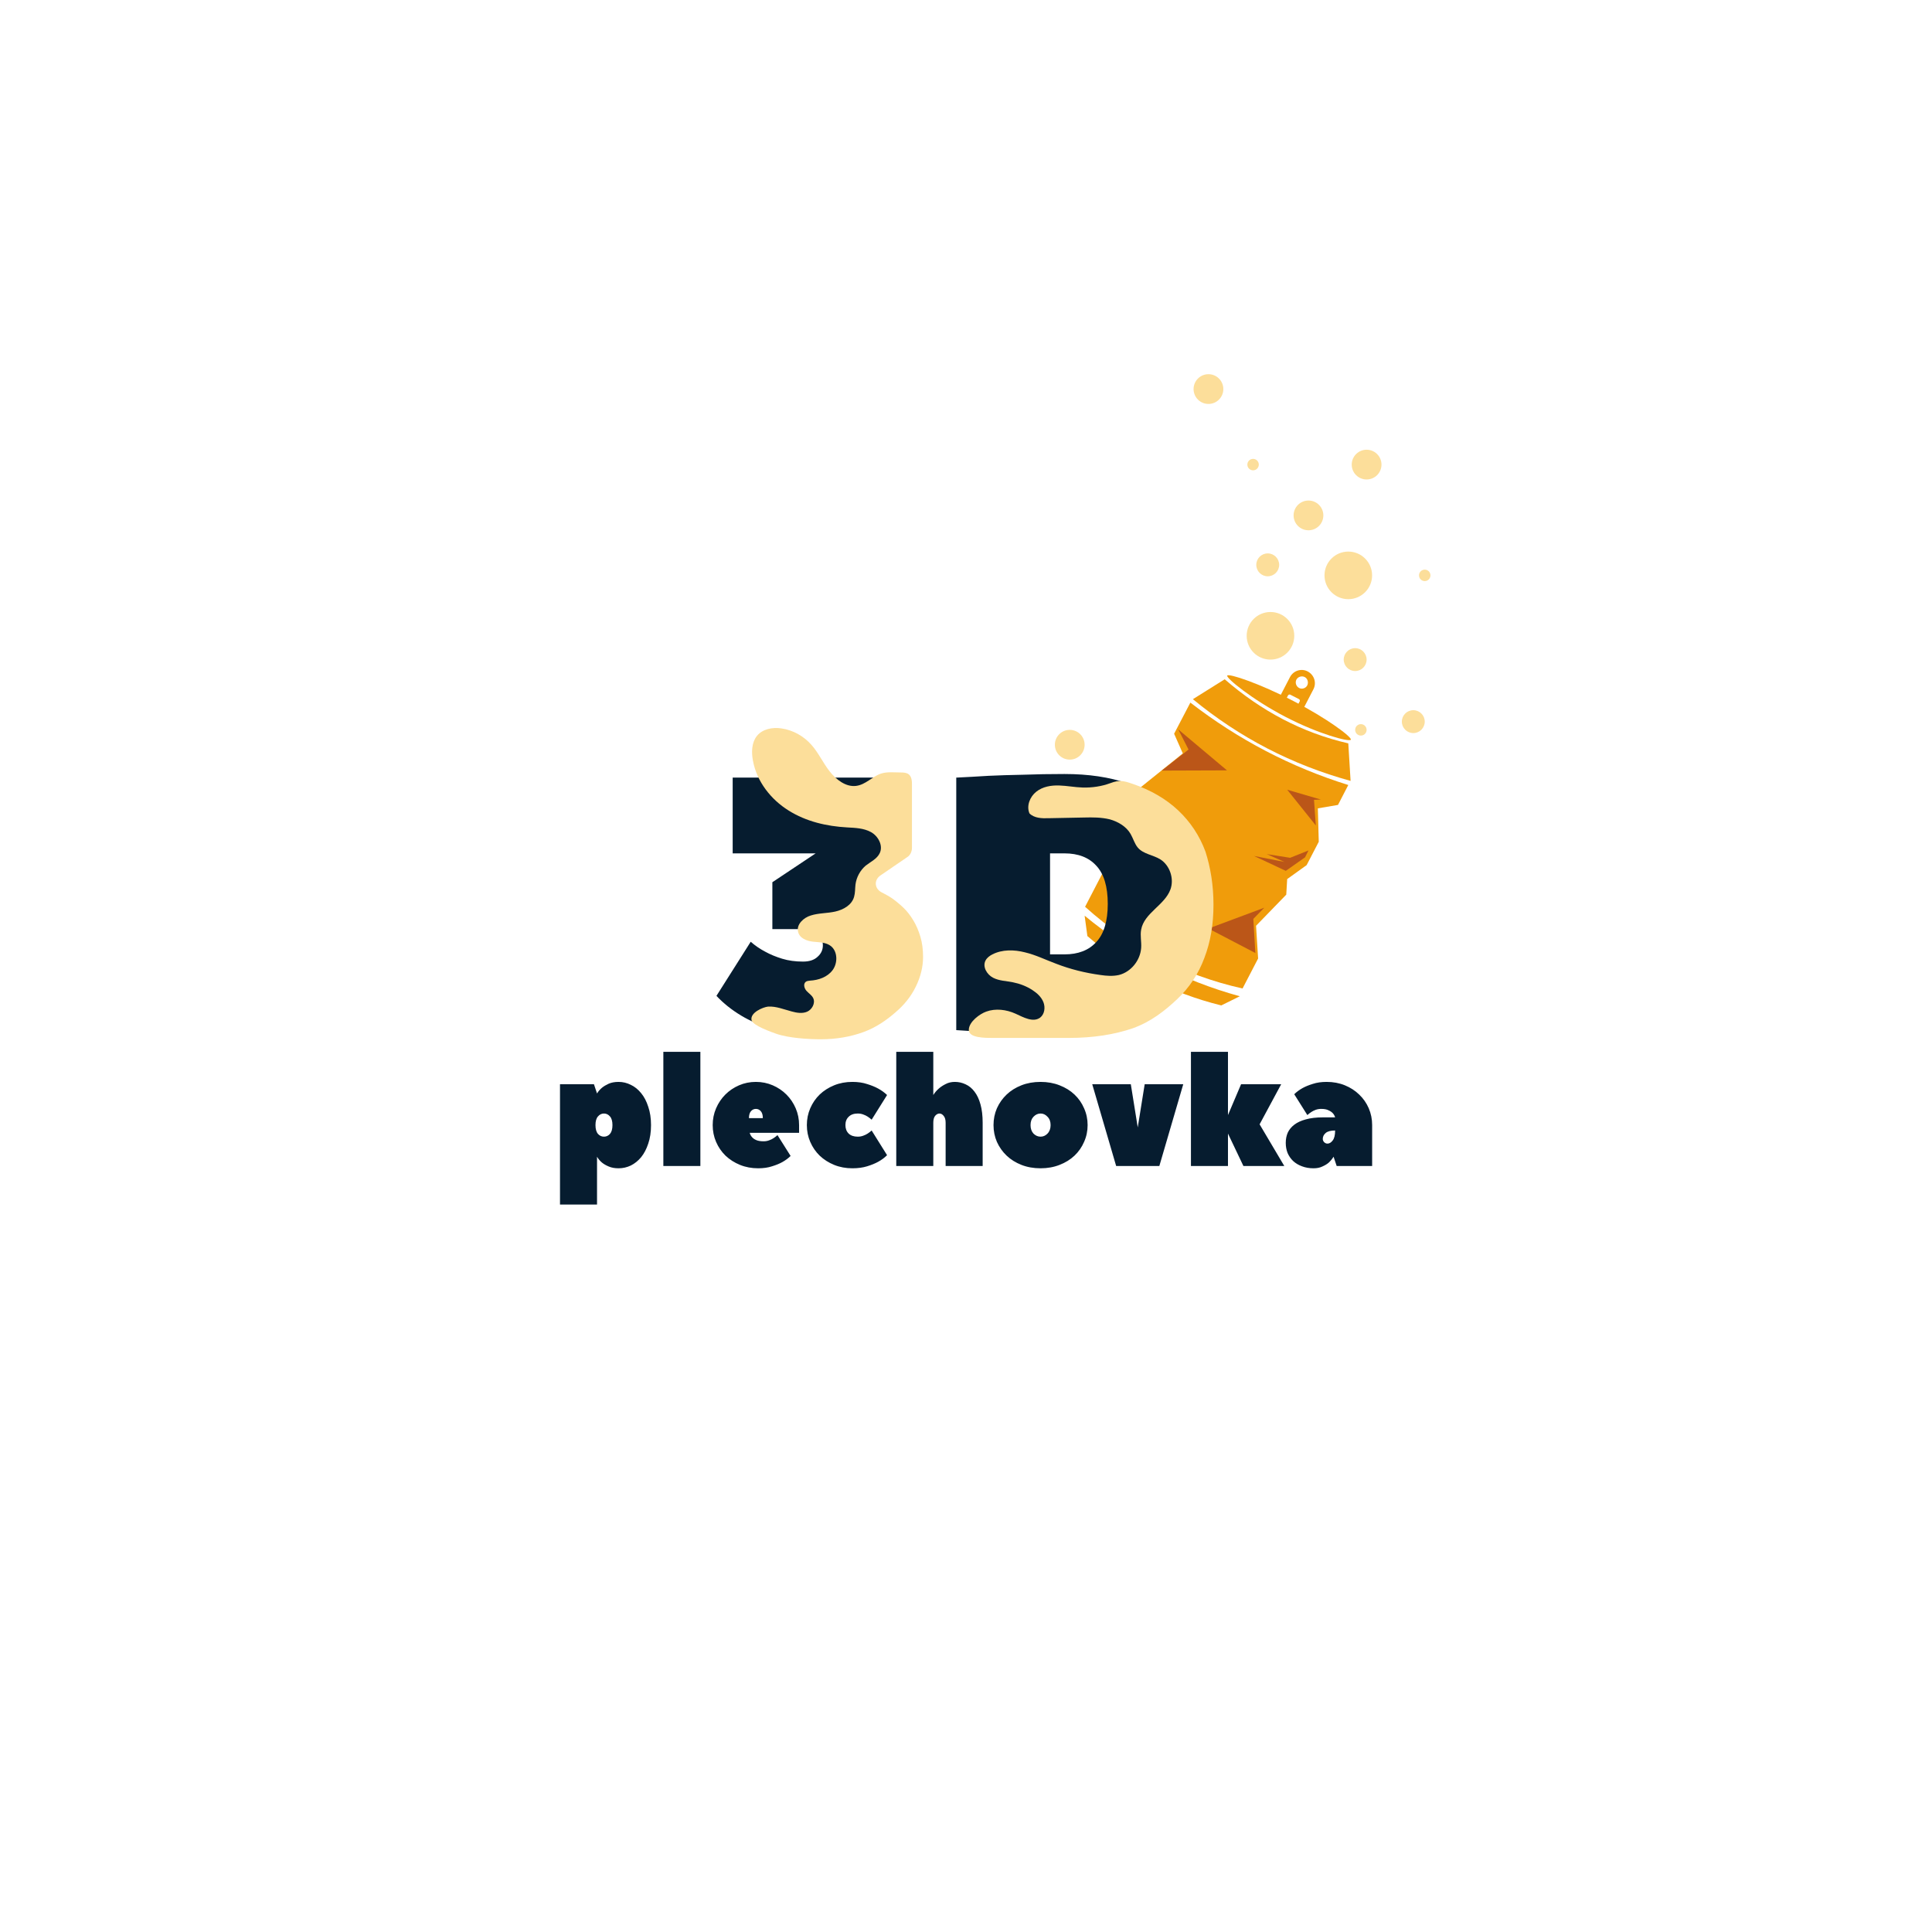 <?xml version="1.0" encoding="UTF-8"?>
<svg xmlns="http://www.w3.org/2000/svg" width="345" height="345" viewBox="0 0 345 345" fill="none">
  <circle cx="172.5" cy="172.5" r="172.5" fill="white"></circle>
  <path d="M203.697 147.006L204.392 149.622L200.428 152.033L209.092 153.831L203.697 147.006Z" fill="#BB5618"></path>
  <g filter="url(#filter0_d_1434_3410)">
    <path d="M196.094 158.531L194.459 161.678C196.38 163.64 199.323 165.684 203.001 168.136L197.361 160.943L201.53 163.109L196.094 158.531Z" fill="#BB5618"></path>
  </g>
  <g filter="url(#filter1_d_1434_3410)">
    <path d="M193.684 162.701L194.174 166.339C201.163 172.388 209.132 176.516 218.083 178.723L221.394 177.088C211.136 174.268 201.899 169.486 193.684 162.701Z" fill="#F09C0B"></path>
  </g>
  <path d="M212.565 125.467L209.663 131.025L211.217 134.54L201.653 142.224L203.615 149.172L198.792 152.237L193.765 161.924C201.898 169.24 211.257 174.144 221.884 176.515L224.663 171.161L224.295 165.316L229.69 159.758L229.854 156.978L233.328 154.485L235.494 150.316L235.331 144.349L238.927 143.736L240.766 140.18C230.549 136.992 221.148 132.088 212.565 125.467Z" fill="#F09C0B"></path>
  <path d="M116.254 200.909C116.254 202.159 116.088 203.26 115.758 204.216C115.446 205.171 115.023 205.979 114.491 206.64C113.958 207.283 113.343 207.778 112.645 208.127C111.947 208.458 111.221 208.623 110.468 208.623C109.771 208.623 109.174 208.513 108.678 208.293C108.2 208.091 107.805 207.861 107.493 207.604C107.126 207.292 106.832 206.943 106.612 206.557V215.097H100V193.61H106.061L106.612 195.262C106.832 194.895 107.126 194.555 107.493 194.243C107.805 193.986 108.2 193.747 108.678 193.527C109.174 193.306 109.771 193.196 110.468 193.196C111.221 193.196 111.947 193.37 112.645 193.719C113.343 194.05 113.958 194.546 114.491 195.207C115.023 195.85 115.446 196.658 115.758 197.631C116.088 198.586 116.254 199.679 116.254 200.909ZM109.367 200.909C109.367 200.212 109.22 199.698 108.926 199.367C108.632 199.018 108.274 198.843 107.851 198.843C107.429 198.843 107.071 199.018 106.777 199.367C106.483 199.698 106.336 200.212 106.336 200.909C106.336 201.608 106.483 202.131 106.777 202.48C107.071 202.81 107.429 202.976 107.851 202.976C108.274 202.976 108.632 202.81 108.926 202.48C109.22 202.131 109.367 201.608 109.367 200.909ZM118.455 187.824H125.067V208.21H118.455V187.824ZM134.98 193.196C136.045 193.196 137.046 193.398 137.983 193.802C138.92 194.206 139.737 194.757 140.435 195.455C141.133 196.153 141.684 196.97 142.088 197.907C142.492 198.843 142.694 199.844 142.694 200.909V202.287H133.878C133.952 202.581 134.089 202.838 134.291 203.058C134.457 203.26 134.705 203.435 135.035 203.582C135.366 203.729 135.807 203.802 136.358 203.802C136.707 203.802 137.028 203.747 137.322 203.637C137.634 203.527 137.9 203.398 138.121 203.251C138.378 203.086 138.617 202.902 138.837 202.7L141.179 206.419C140.775 206.824 140.279 207.191 139.691 207.521C139.195 207.797 138.589 208.045 137.873 208.265C137.156 208.504 136.33 208.623 135.393 208.623C134.218 208.623 133.134 208.421 132.143 208.017C131.151 207.613 130.288 207.062 129.553 206.364C128.837 205.666 128.277 204.849 127.873 203.912C127.469 202.976 127.267 201.975 127.267 200.909C127.267 199.844 127.469 198.843 127.873 197.907C128.277 196.97 128.828 196.153 129.526 195.455C130.223 194.757 131.041 194.206 131.977 193.802C132.914 193.398 133.915 193.196 134.98 193.196ZM136.22 199.67C136.22 199.119 136.1 198.706 135.862 198.43C135.623 198.155 135.329 198.017 134.98 198.017C134.631 198.017 134.337 198.155 134.099 198.43C133.86 198.706 133.74 199.119 133.74 199.67H136.22ZM150.968 200.909C150.968 201.534 151.161 202.039 151.547 202.425C151.932 202.792 152.474 202.976 153.172 202.976C153.521 202.976 153.842 202.921 154.136 202.81C154.448 202.7 154.714 202.572 154.935 202.425C155.192 202.259 155.431 202.076 155.651 201.874L158.406 206.282C157.947 206.741 157.414 207.136 156.808 207.466C156.276 207.76 155.624 208.026 154.852 208.265C154.081 208.504 153.199 208.623 152.208 208.623C151.032 208.623 149.949 208.421 148.957 208.017C147.965 207.613 147.102 207.062 146.367 206.364C145.651 205.666 145.091 204.849 144.687 203.912C144.283 202.976 144.081 201.975 144.081 200.909C144.081 199.844 144.283 198.843 144.687 197.907C145.091 196.97 145.651 196.153 146.367 195.455C147.102 194.757 147.965 194.206 148.957 193.802C149.949 193.398 151.032 193.196 152.208 193.196C153.199 193.196 154.081 193.325 154.852 193.582C155.624 193.82 156.276 194.087 156.808 194.381C157.414 194.711 157.947 195.097 158.406 195.538L155.651 199.945C155.431 199.743 155.192 199.56 154.935 199.394C154.714 199.248 154.448 199.119 154.136 199.009C153.842 198.899 153.521 198.843 153.172 198.843C152.474 198.843 151.932 199.036 151.547 199.422C151.161 199.789 150.968 200.285 150.968 200.909ZM170.516 193.196C171.195 193.196 171.838 193.343 172.444 193.637C173.05 193.912 173.574 194.344 174.014 194.932C174.474 195.519 174.832 196.282 175.089 197.218C175.346 198.136 175.475 199.229 175.475 200.496V208.21H168.863V200.496C168.863 199.945 168.743 199.532 168.505 199.257C168.284 198.981 168.036 198.843 167.761 198.843C167.485 198.843 167.228 198.981 166.989 199.257C166.769 199.532 166.659 199.945 166.659 200.496V208.21H160.047V187.824H166.659V195.538C166.935 195.097 167.265 194.711 167.651 194.381C167.981 194.087 168.385 193.82 168.863 193.582C169.34 193.325 169.891 193.196 170.516 193.196ZM177.413 200.909C177.413 199.844 177.616 198.843 178.02 197.907C178.442 196.97 179.021 196.153 179.755 195.455C180.49 194.757 181.371 194.206 182.4 193.802C183.428 193.398 184.567 193.196 185.816 193.196C187.046 193.196 188.176 193.398 189.204 193.802C190.251 194.206 191.142 194.757 191.877 195.455C192.611 196.153 193.181 196.97 193.585 197.907C194.007 198.843 194.218 199.844 194.218 200.909C194.218 201.975 194.007 202.976 193.585 203.912C193.181 204.849 192.611 205.666 191.877 206.364C191.142 207.062 190.251 207.613 189.204 208.017C188.176 208.421 187.046 208.623 185.816 208.623C184.567 208.623 183.428 208.421 182.4 208.017C181.371 207.613 180.49 207.062 179.755 206.364C179.021 205.666 178.442 204.849 178.02 203.912C177.616 202.976 177.413 201.975 177.413 200.909ZM187.607 200.909C187.607 200.285 187.423 199.789 187.056 199.422C186.707 199.036 186.294 198.843 185.816 198.843C185.338 198.843 184.916 199.036 184.549 199.422C184.2 199.789 184.025 200.285 184.025 200.909C184.025 201.534 184.2 202.039 184.549 202.425C184.916 202.792 185.338 202.976 185.816 202.976C186.294 202.976 186.707 202.792 187.056 202.425C187.423 202.039 187.607 201.534 187.607 200.909ZM199.313 208.21L195.042 193.61H201.93L203.169 201.323L204.409 193.61H211.296L207.026 208.21H199.313ZM224.929 200.772L229.336 208.21H222.036L219.281 202.425V208.21H212.669V187.824H219.281V199.119L221.622 193.61H228.785L224.929 200.772ZM236.899 193.196C238.074 193.196 239.158 193.398 240.15 193.802C241.142 194.206 241.995 194.757 242.712 195.455C243.446 196.153 244.016 196.97 244.42 197.907C244.824 198.843 245.026 199.844 245.026 200.909V208.21H238.69L238.139 206.557C237.9 206.943 237.615 207.292 237.285 207.604C236.991 207.861 236.614 208.091 236.155 208.293C235.714 208.513 235.182 208.623 234.557 208.623C233.804 208.623 233.116 208.504 232.491 208.265C231.885 208.045 231.362 207.733 230.921 207.328C230.498 206.924 230.168 206.447 229.929 205.896C229.709 205.345 229.599 204.739 229.599 204.078C229.599 203.417 229.718 202.81 229.957 202.259C230.214 201.709 230.609 201.231 231.141 200.827C231.674 200.423 232.354 200.111 233.18 199.891C234.025 199.651 235.035 199.532 236.21 199.532H238.414C238.341 199.257 238.203 199.009 238.001 198.788C237.817 198.586 237.56 198.412 237.229 198.265C236.917 198.1 236.486 198.017 235.935 198.017C235.586 198.017 235.255 198.072 234.943 198.182C234.649 198.293 234.392 198.421 234.172 198.568C233.914 198.734 233.676 198.917 233.455 199.119L231.114 195.4C231.518 194.996 232.014 194.628 232.602 194.298C233.097 194.023 233.704 193.775 234.42 193.554C235.136 193.316 235.962 193.196 236.899 193.196ZM237.037 204.216C237.386 204.216 237.698 204.032 237.973 203.665C238.267 203.297 238.414 202.7 238.414 201.874C237.643 201.874 237.083 202.021 236.734 202.315C236.385 202.608 236.21 202.967 236.21 203.389C236.21 203.591 236.293 203.784 236.458 203.967C236.642 204.133 236.835 204.216 237.037 204.216Z" fill="#061C2F"></path>
  <path d="M153.382 158.184C155.401 158.656 157.226 159.43 158.858 160.503C159.545 160.976 160.21 161.534 160.854 162.178C161.499 162.78 162.079 163.51 162.594 164.368C163.109 165.184 163.517 166.129 163.818 167.203C164.161 168.233 164.333 169.414 164.333 170.746C164.333 172.506 163.904 174.246 163.045 175.963C162.186 177.638 160.962 179.141 159.373 180.473C157.784 181.804 155.851 182.878 153.575 183.694C151.343 184.509 148.809 184.917 145.974 184.917C142.882 184.917 140.22 184.552 137.987 183.822C135.753 183.092 133.885 182.276 132.382 181.375C130.664 180.344 129.183 179.163 127.938 177.832L134.057 168.169C134.83 168.856 135.711 169.457 136.698 169.972C137.557 170.445 138.545 170.853 139.661 171.197C140.778 171.54 142.024 171.712 143.398 171.712C144.514 171.712 145.373 171.433 145.974 170.874C146.618 170.316 146.941 169.629 146.941 168.813C146.941 167.997 146.618 167.31 145.974 166.752C145.373 166.194 144.514 165.914 143.398 165.914H137.922V157.54L145.652 152.387H130.836V138.859H162.401V152.387L153.382 158.184ZM190.085 170.424C192.533 170.424 194.422 169.693 195.754 168.233C197.128 166.773 197.815 164.497 197.815 161.405C197.815 158.313 197.128 156.037 195.754 154.577C194.422 153.117 192.533 152.387 190.085 152.387H187.508V170.424H190.085ZM215.852 161.405C215.852 164.884 215.315 168.04 214.241 170.874C213.168 173.709 211.557 176.157 209.41 178.218C207.263 180.236 204.579 181.804 201.358 182.92C198.137 184.037 194.379 184.595 190.085 184.595C187.508 184.595 185.06 184.552 182.741 184.467C180.422 184.424 178.361 184.359 176.558 184.273C174.496 184.187 172.564 184.08 170.76 183.951V138.859C172.564 138.773 174.496 138.666 176.558 138.537C178.361 138.451 180.422 138.387 182.741 138.344C185.06 138.258 187.508 138.215 190.085 138.215C194.379 138.215 198.137 138.773 201.358 139.89C204.579 141.006 207.263 142.595 209.41 144.657C211.557 146.675 213.168 149.102 214.241 151.936C215.315 154.77 215.852 157.927 215.852 161.405Z" fill="#061C2F"></path>
  <path d="M157.299 156.278C156.002 157.106 156.124 158.72 157.501 159.383C158.149 159.714 158.757 160.045 159.364 160.459C160.053 160.956 160.701 161.494 161.35 162.115C161.997 162.736 162.565 163.481 163.091 164.35C163.618 165.219 164.023 166.171 164.347 167.247C164.671 168.324 164.833 169.524 164.833 170.89C164.833 172.67 164.388 174.45 163.537 176.188C162.686 177.927 161.471 179.458 159.851 180.824C158.271 182.19 156.448 183.474 154.18 184.301C151.911 185.129 149.359 185.585 146.564 185.585C144.418 185.585 140.812 185.378 138.584 184.591C137.774 184.301 134.453 183.143 134.21 182.19C133.886 180.824 136.276 179.831 137.167 179.748C138.584 179.665 139.962 180.245 141.38 180.618C142.271 180.866 143.283 181.031 144.134 180.659C144.984 180.286 145.633 179.169 145.228 178.258C144.984 177.72 144.418 177.389 144.012 176.933C143.607 176.478 143.405 175.692 143.891 175.319C144.093 175.153 144.418 175.153 144.661 175.112C146.159 175.029 147.739 174.491 148.671 173.249C149.602 172.008 149.602 169.979 148.428 168.986C147.536 168.241 146.281 168.282 145.187 168.158C144.053 168.034 142.757 167.537 142.514 166.378C142.19 165.053 143.527 163.853 144.782 163.481C146.2 163.025 147.699 163.108 149.157 162.777C150.615 162.446 152.114 161.618 152.519 160.128C152.721 159.424 152.681 158.679 152.762 157.975C152.924 156.651 153.613 155.409 154.585 154.581C155.476 153.878 156.61 153.381 157.096 152.346C157.744 150.98 156.812 149.283 155.516 148.579C154.22 147.875 152.721 147.834 151.263 147.751C147.618 147.544 143.972 146.717 140.812 144.729C137.693 142.784 135.141 139.597 134.453 135.83C134.169 134.34 134.21 132.643 135.141 131.442C136.154 130.159 137.977 129.828 139.557 130.076C141.582 130.366 143.526 131.442 144.903 133.015C146.159 134.423 146.969 136.244 148.144 137.734C149.319 139.224 151.02 140.549 152.843 140.342C154.585 140.135 155.719 138.686 157.299 138.148C158.433 137.776 159.689 137.941 160.904 137.941C161.957 137.941 162.848 138.148 162.848 139.969V151.394C162.848 152.098 162.524 152.76 161.957 153.091L157.299 156.278Z" fill="#FCDE9A"></path>
  <g filter="url(#filter2_d_1434_3410)">
    <path d="M210.4 131.066L219.105 138.382L207.457 138.423L212.239 134.663L210.4 131.066Z" fill="#BB5618"></path>
  </g>
  <g filter="url(#filter3_d_1434_3410)">
    <path d="M235.867 143.597L234.641 143.638L234.968 148.216L229.859 141.84L235.867 143.597Z" fill="#BB5618"></path>
  </g>
  <g filter="url(#filter4_d_1434_3410)">
    <path d="M233.655 152.688L233.042 153.914L229.609 156.325L223.928 153.668L229.364 154.731L226.217 153.341L230.385 153.995L233.655 152.688Z" fill="#BB5618"></path>
  </g>
  <g filter="url(#filter5_d_1434_3410)">
    <path d="M225.767 162.906L223.806 164.909L224.173 170.999L215.795 166.626L225.767 162.906Z" fill="#BB5618"></path>
  </g>
  <path d="M213.016 124.855C221.353 131.721 230.754 136.585 241.176 139.446L240.767 132.743C232.552 130.863 225.195 126.939 218.697 121.299L213.016 124.855Z" fill="#F09C0B"></path>
  <path d="M241.216 132.088C240.971 132.538 235.494 131.107 229.527 128.001C223.56 124.895 218.901 121.053 219.146 120.644C219.391 120.195 224.991 122.075 230.958 125.181C236.925 128.246 241.462 131.639 241.216 132.088Z" fill="#F09C0B"></path>
  <path d="M233.532 119.908C232.388 119.295 230.957 119.745 230.344 120.93L228.587 124.323L229.65 124.854L230.017 124.159C230.099 124.036 230.263 123.996 230.385 124.036L231.979 124.854C232.102 124.936 232.143 125.099 232.102 125.222L231.734 125.917L232.797 126.448L234.554 123.056C235.126 121.911 234.677 120.522 233.532 119.908ZM231.979 122.851C231.448 122.565 231.244 121.911 231.489 121.38C231.775 120.848 232.429 120.644 232.96 120.889C233.491 121.135 233.696 121.829 233.451 122.361C233.205 122.892 232.511 123.137 231.979 122.851Z" fill="#F09C0B"></path>
  <path d="M218.615 162.988C218.043 162.988 217.511 162.906 216.98 162.783C217.511 162.865 218.043 162.906 218.615 162.988Z" fill="#F09C0B"></path>
  <path d="M218.615 147.904C218.084 147.986 217.552 148.027 216.98 148.068C217.511 147.986 218.043 147.904 218.615 147.904Z" fill="#F09C0B"></path>
  <g filter="url(#filter6_d_1434_3410)">
    <path d="M226.871 116.966C229.218 116.966 231.121 115.063 231.121 112.715C231.121 110.368 229.218 108.465 226.871 108.465C224.523 108.465 222.62 110.368 222.62 112.715C222.62 115.063 224.523 116.966 226.871 116.966Z" fill="#FCDE9A"></path>
  </g>
  <g filter="url(#filter7_d_1434_3410)">
    <path d="M240.767 106.177C243.115 106.177 245.018 104.274 245.018 101.926C245.018 99.579 243.115 97.676 240.767 97.676C238.42 97.676 236.517 99.579 236.517 101.926C236.517 104.274 238.42 106.177 240.767 106.177Z" fill="#FCDE9A"></path>
  </g>
  <g filter="url(#filter8_d_1434_3410)">
    <path d="M241.993 119.009C243.121 119.009 244.036 118.094 244.036 116.965C244.036 115.837 243.121 114.922 241.993 114.922C240.864 114.922 239.949 115.837 239.949 116.965C239.949 118.094 240.864 119.009 241.993 119.009Z" fill="#FCDE9A"></path>
  </g>
  <g filter="url(#filter9_d_1434_3410)">
    <path d="M252.375 130.087C253.503 130.087 254.418 129.172 254.418 128.044C254.418 126.915 253.503 126 252.375 126C251.246 126 250.331 126.915 250.331 128.044C250.331 129.172 251.246 130.087 252.375 130.087Z" fill="#FCDE9A"></path>
  </g>
  <g filter="url(#filter10_d_1434_3410)">
    <path d="M254.418 102.946C254.983 102.946 255.44 102.488 255.44 101.924C255.44 101.36 254.983 100.902 254.418 100.902C253.854 100.902 253.396 101.36 253.396 101.924C253.396 102.488 253.854 102.946 254.418 102.946Z" fill="#FCDE9A"></path>
  </g>
  <g filter="url(#filter11_d_1434_3410)">
    <path d="M200.754 142.428C201.319 142.428 201.776 141.971 201.776 141.407C201.776 140.842 201.319 140.385 200.754 140.385C200.19 140.385 199.732 140.842 199.732 141.407C199.732 141.971 200.19 142.428 200.754 142.428Z" fill="#FCDE9A"></path>
  </g>
  <g filter="url(#filter12_d_1434_3410)">
    <path d="M223.765 83.167C224.329 83.167 224.787 82.709 224.787 82.145C224.787 81.581 224.329 81.123 223.765 81.123C223.201 81.123 222.743 81.581 222.743 82.145C222.743 82.709 223.201 83.167 223.765 83.167Z" fill="#FCDE9A"></path>
  </g>
  <g filter="url(#filter13_d_1434_3410)">
    <path d="M226.38 102.089C227.509 102.089 228.424 101.174 228.424 100.046C228.424 98.917 227.509 98.002 226.38 98.002C225.251 98.002 224.337 98.917 224.337 100.046C224.337 101.174 225.251 102.089 226.38 102.089Z" fill="#FCDE9A"></path>
  </g>
  <g filter="url(#filter14_d_1434_3410)">
    <path d="M215.795 71.313C217.263 71.313 218.452 70.124 218.452 68.657C218.452 67.189 217.263 66 215.795 66C214.328 66 213.139 67.189 213.139 68.657C213.139 70.124 214.328 71.313 215.795 71.313Z" fill="#FCDE9A"></path>
  </g>
  <g filter="url(#filter15_d_1434_3410)">
    <path d="M191.027 134.827C192.493 134.827 193.683 133.638 193.683 132.17C193.683 130.703 192.493 129.514 191.027 129.514C189.559 129.514 188.37 130.703 188.37 132.17C188.37 133.638 189.559 134.827 191.027 134.827Z" fill="#FCDE9A"></path>
  </g>
  <g filter="url(#filter16_d_1434_3410)">
    <path d="M233.656 93.874C235.123 93.874 236.312 92.684 236.312 91.217C236.312 89.75 235.123 88.561 233.656 88.561C232.189 88.561 230.999 89.75 230.999 91.217C230.999 92.684 232.189 93.874 233.656 93.874Z" fill="#FCDE9A"></path>
  </g>
  <g filter="url(#filter17_d_1434_3410)">
    <path d="M244.037 84.802C245.504 84.802 246.693 83.612 246.693 82.145C246.693 80.678 245.504 79.488 244.037 79.488C242.569 79.488 241.38 80.678 241.38 82.145C241.38 83.612 242.569 84.802 244.037 84.802Z" fill="#FCDE9A"></path>
  </g>
  <g filter="url(#filter18_d_1434_3410)">
    <path d="M243.015 130.534C243.579 130.534 244.037 130.076 244.037 129.512C244.037 128.948 243.579 128.49 243.015 128.49C242.451 128.49 241.993 128.948 241.993 129.512C241.993 130.076 242.451 130.534 243.015 130.534Z" fill="#FCDE9A"></path>
  </g>
  <path d="M216.693 161.557C216.693 165.072 216.161 168.219 215.058 171.08C213.995 173.941 212.36 176.393 210.194 178.437C208.028 180.48 205.494 182.483 202.265 183.627C199.036 184.731 195.235 185.344 190.903 185.344C188.287 185.344 185.835 185.344 183.505 185.344C181.176 185.344 179.091 185.344 177.293 185.344C176.026 185.344 172.92 185.385 173.002 183.873C173.042 182.442 174.963 181.052 176.108 180.644C177.783 180.031 179.704 180.276 181.339 181.012C182.77 181.666 184.486 182.646 185.753 181.706C186.53 181.093 186.693 179.908 186.326 178.968C185.958 178.028 185.181 177.333 184.364 176.802C183.301 176.107 182.116 175.657 180.89 175.412C179.704 175.167 178.437 175.167 177.334 174.595C176.23 174.023 175.413 172.633 175.985 171.529C176.23 171.039 176.721 170.671 177.211 170.426C178.969 169.527 181.094 169.568 183.015 170.058C184.936 170.508 186.734 171.407 188.614 172.102C191.148 173.083 193.805 173.737 196.502 174.104C197.606 174.268 198.709 174.35 199.813 174.104C201.938 173.573 203.614 171.529 203.777 169.282C203.859 168.178 203.573 167.075 203.777 166.012C204.309 163.028 207.987 161.639 209.009 158.819C209.704 156.898 208.886 154.527 207.211 153.464C205.903 152.647 204.145 152.524 203.164 151.339C202.592 150.644 202.347 149.704 201.897 148.928C201.121 147.579 199.65 146.721 198.178 146.312C196.666 145.944 195.113 145.944 193.56 145.985C191.434 146.026 189.309 146.067 187.225 146.108C186.039 146.149 184.691 146.108 183.832 145.249C183.26 143.901 183.914 142.266 185.059 141.367C186.203 140.467 187.674 140.222 189.105 140.263C190.535 140.304 191.925 140.59 193.355 140.631C195.031 140.672 196.707 140.427 198.26 139.854C199.895 139.241 200.59 139.405 202.265 139.977C205.494 141.081 208.232 142.675 210.399 144.718C212.565 146.762 214.2 149.214 215.262 152.075C216.161 154.895 216.693 158.042 216.693 161.557Z" fill="#FCDE9A"></path>
  <defs>
    <filter id="filter0_d_1434_3410" x="192.824" y="156.079" width="11.812" height="12.875" color-interpolation-filters="sRGB">
      <feFlood flood-opacity="0" result="BackgroundImageFix"></feFlood>
      <feColorMatrix in="SourceAlpha" type="matrix" values="0 0 0 0 0 0 0 0 0 0 0 0 0 0 0 0 0 0 127 0" result="hardAlpha"></feColorMatrix>
      <feOffset dy="-0.817"></feOffset>
      <feGaussianBlur stdDeviation="0.817"></feGaussianBlur>
      <feComposite in2="hardAlpha" operator="out"></feComposite>
      <feColorMatrix type="matrix" values="0 0 0 0 0.733 0 0 0 0 0.337 0 0 0 0 0.094 0 0 0 0.25 0"></feColorMatrix>
      <feBlend mode="normal" in2="BackgroundImageFix" result="effect1_dropShadow_1434_3410"></feBlend>
      <feBlend mode="normal" in="SourceGraphic" in2="effect1_dropShadow_1434_3410" result="shape"></feBlend>
    </filter>
    <filter id="filter1_d_1434_3410" x="192.866" y="162.701" width="29.346" height="17.656" color-interpolation-filters="sRGB">
      <feFlood flood-opacity="0" result="BackgroundImageFix"></feFlood>
      <feColorMatrix in="SourceAlpha" type="matrix" values="0 0 0 0 0 0 0 0 0 0 0 0 0 0 0 0 0 0 127 0" result="hardAlpha"></feColorMatrix>
      <feOffset dy="0.817"></feOffset>
      <feGaussianBlur stdDeviation="0.409"></feGaussianBlur>
      <feComposite in2="hardAlpha" operator="out"></feComposite>
      <feColorMatrix type="matrix" values="0 0 0 0 0.941 0 0 0 0 0.612 0 0 0 0 0.043 0 0 0 0.25 0"></feColorMatrix>
      <feBlend mode="normal" in2="BackgroundImageFix" result="effect1_dropShadow_1434_3410"></feBlend>
      <feBlend mode="normal" in="SourceGraphic" in2="effect1_dropShadow_1434_3410" result="shape"></feBlend>
    </filter>
    <filter id="filter2_d_1434_3410" x="205.822" y="128.614" width="14.918" height="10.627" color-interpolation-filters="sRGB">
      <feFlood flood-opacity="0" result="BackgroundImageFix"></feFlood>
      <feColorMatrix in="SourceAlpha" type="matrix" values="0 0 0 0 0 0 0 0 0 0 0 0 0 0 0 0 0 0 127 0" result="hardAlpha"></feColorMatrix>
      <feOffset dy="-0.817"></feOffset>
      <feGaussianBlur stdDeviation="0.817"></feGaussianBlur>
      <feComposite in2="hardAlpha" operator="out"></feComposite>
      <feColorMatrix type="matrix" values="0 0 0 0 0.733 0 0 0 0 0.337 0 0 0 0 0.094 0 0 0 0.25 0"></feColorMatrix>
      <feBlend mode="normal" in2="BackgroundImageFix" result="effect1_dropShadow_1434_3410"></feBlend>
      <feBlend mode="normal" in="SourceGraphic" in2="effect1_dropShadow_1434_3410" result="shape"></feBlend>
    </filter>
    <filter id="filter3_d_1434_3410" x="228.225" y="139.388" width="9.277" height="9.645" color-interpolation-filters="sRGB">
      <feFlood flood-opacity="0" result="BackgroundImageFix"></feFlood>
      <feColorMatrix in="SourceAlpha" type="matrix" values="0 0 0 0 0 0 0 0 0 0 0 0 0 0 0 0 0 0 127 0" result="hardAlpha"></feColorMatrix>
      <feOffset dy="-0.817"></feOffset>
      <feGaussianBlur stdDeviation="0.817"></feGaussianBlur>
      <feComposite in2="hardAlpha" operator="out"></feComposite>
      <feColorMatrix type="matrix" values="0 0 0 0 0.733 0 0 0 0 0.337 0 0 0 0 0.094 0 0 0 0.25 0"></feColorMatrix>
      <feBlend mode="normal" in2="BackgroundImageFix" result="effect1_dropShadow_1434_3410"></feBlend>
      <feBlend mode="normal" in="SourceGraphic" in2="effect1_dropShadow_1434_3410" result="shape"></feBlend>
    </filter>
    <filter id="filter4_d_1434_3410" x="222.293" y="150.235" width="12.997" height="6.906" color-interpolation-filters="sRGB">
      <feFlood flood-opacity="0" result="BackgroundImageFix"></feFlood>
      <feColorMatrix in="SourceAlpha" type="matrix" values="0 0 0 0 0 0 0 0 0 0 0 0 0 0 0 0 0 0 127 0" result="hardAlpha"></feColorMatrix>
      <feOffset dy="-0.817"></feOffset>
      <feGaussianBlur stdDeviation="0.817"></feGaussianBlur>
      <feComposite in2="hardAlpha" operator="out"></feComposite>
      <feColorMatrix type="matrix" values="0 0 0 0 0.733 0 0 0 0 0.337 0 0 0 0 0.094 0 0 0 0.25 0"></feColorMatrix>
      <feBlend mode="normal" in2="BackgroundImageFix" result="effect1_dropShadow_1434_3410"></feBlend>
      <feBlend mode="normal" in="SourceGraphic" in2="effect1_dropShadow_1434_3410" result="shape"></feBlend>
    </filter>
    <filter id="filter5_d_1434_3410" x="214.16" y="160.454" width="13.242" height="11.361" color-interpolation-filters="sRGB">
      <feFlood flood-opacity="0" result="BackgroundImageFix"></feFlood>
      <feColorMatrix in="SourceAlpha" type="matrix" values="0 0 0 0 0 0 0 0 0 0 0 0 0 0 0 0 0 0 127 0" result="hardAlpha"></feColorMatrix>
      <feOffset dy="-0.817"></feOffset>
      <feGaussianBlur stdDeviation="0.817"></feGaussianBlur>
      <feComposite in2="hardAlpha" operator="out"></feComposite>
      <feColorMatrix type="matrix" values="0 0 0 0 0.733 0 0 0 0 0.337 0 0 0 0 0.094 0 0 0 0.25 0"></feColorMatrix>
      <feBlend mode="normal" in2="BackgroundImageFix" result="effect1_dropShadow_1434_3410"></feBlend>
      <feBlend mode="normal" in="SourceGraphic" in2="effect1_dropShadow_1434_3410" result="shape"></feBlend>
    </filter>
    <filter id="filter6_d_1434_3410" x="221.8" y="108.465" width="10.141" height="10.142" color-interpolation-filters="sRGB">
      <feFlood flood-opacity="0" result="BackgroundImageFix"></feFlood>
      <feColorMatrix in="SourceAlpha" type="matrix" values="0 0 0 0 0 0 0 0 0 0 0 0 0 0 0 0 0 0 127 0" result="hardAlpha"></feColorMatrix>
      <feOffset dy="0.82"></feOffset>
      <feGaussianBlur stdDeviation="0.41"></feGaussianBlur>
      <feComposite in2="hardAlpha" operator="out"></feComposite>
      <feColorMatrix type="matrix" values="0 0 0 0 0.361 0 0 0 0 0 0 0 0 0 0 0 0 0 0.25 0"></feColorMatrix>
      <feBlend mode="normal" in2="BackgroundImageFix" result="effect1_dropShadow_1434_3410"></feBlend>
      <feBlend mode="normal" in="SourceGraphic" in2="effect1_dropShadow_1434_3410" result="shape"></feBlend>
    </filter>
    <filter id="filter7_d_1434_3410" x="235.697" y="97.676" width="10.141" height="10.142" color-interpolation-filters="sRGB">
      <feFlood flood-opacity="0" result="BackgroundImageFix"></feFlood>
      <feColorMatrix in="SourceAlpha" type="matrix" values="0 0 0 0 0 0 0 0 0 0 0 0 0 0 0 0 0 0 127 0" result="hardAlpha"></feColorMatrix>
      <feOffset dy="0.82"></feOffset>
      <feGaussianBlur stdDeviation="0.41"></feGaussianBlur>
      <feComposite in2="hardAlpha" operator="out"></feComposite>
      <feColorMatrix type="matrix" values="0 0 0 0 0.361 0 0 0 0 0 0 0 0 0 0 0 0 0 0.25 0"></feColorMatrix>
      <feBlend mode="normal" in2="BackgroundImageFix" result="effect1_dropShadow_1434_3410"></feBlend>
      <feBlend mode="normal" in="SourceGraphic" in2="effect1_dropShadow_1434_3410" result="shape"></feBlend>
    </filter>
    <filter id="filter8_d_1434_3410" x="239.129" y="114.922" width="5.727" height="5.728" color-interpolation-filters="sRGB">
      <feFlood flood-opacity="0" result="BackgroundImageFix"></feFlood>
      <feColorMatrix in="SourceAlpha" type="matrix" values="0 0 0 0 0 0 0 0 0 0 0 0 0 0 0 0 0 0 127 0" result="hardAlpha"></feColorMatrix>
      <feOffset dy="0.82"></feOffset>
      <feGaussianBlur stdDeviation="0.41"></feGaussianBlur>
      <feComposite in2="hardAlpha" operator="out"></feComposite>
      <feColorMatrix type="matrix" values="0 0 0 0 0.361 0 0 0 0 0 0 0 0 0 0 0 0 0 0.25 0"></feColorMatrix>
      <feBlend mode="normal" in2="BackgroundImageFix" result="effect1_dropShadow_1434_3410"></feBlend>
      <feBlend mode="normal" in="SourceGraphic" in2="effect1_dropShadow_1434_3410" result="shape"></feBlend>
    </filter>
    <filter id="filter9_d_1434_3410" x="249.511" y="126" width="5.727" height="5.728" color-interpolation-filters="sRGB">
      <feFlood flood-opacity="0" result="BackgroundImageFix"></feFlood>
      <feColorMatrix in="SourceAlpha" type="matrix" values="0 0 0 0 0 0 0 0 0 0 0 0 0 0 0 0 0 0 127 0" result="hardAlpha"></feColorMatrix>
      <feOffset dy="0.82"></feOffset>
      <feGaussianBlur stdDeviation="0.41"></feGaussianBlur>
      <feComposite in2="hardAlpha" operator="out"></feComposite>
      <feColorMatrix type="matrix" values="0 0 0 0 0.361 0 0 0 0 0 0 0 0 0 0 0 0 0 0.25 0"></feColorMatrix>
      <feBlend mode="normal" in2="BackgroundImageFix" result="effect1_dropShadow_1434_3410"></feBlend>
      <feBlend mode="normal" in="SourceGraphic" in2="effect1_dropShadow_1434_3410" result="shape"></feBlend>
    </filter>
    <filter id="filter10_d_1434_3410" x="252.576" y="100.902" width="3.684" height="3.683" color-interpolation-filters="sRGB">
      <feFlood flood-opacity="0" result="BackgroundImageFix"></feFlood>
      <feColorMatrix in="SourceAlpha" type="matrix" values="0 0 0 0 0 0 0 0 0 0 0 0 0 0 0 0 0 0 127 0" result="hardAlpha"></feColorMatrix>
      <feOffset dy="0.82"></feOffset>
      <feGaussianBlur stdDeviation="0.41"></feGaussianBlur>
      <feComposite in2="hardAlpha" operator="out"></feComposite>
      <feColorMatrix type="matrix" values="0 0 0 0 0.361 0 0 0 0 0 0 0 0 0 0 0 0 0 0.25 0"></feColorMatrix>
      <feBlend mode="normal" in2="BackgroundImageFix" result="effect1_dropShadow_1434_3410"></feBlend>
      <feBlend mode="normal" in="SourceGraphic" in2="effect1_dropShadow_1434_3410" result="shape"></feBlend>
    </filter>
    <filter id="filter11_d_1434_3410" x="198.912" y="140.385" width="3.684" height="3.683" color-interpolation-filters="sRGB">
      <feFlood flood-opacity="0" result="BackgroundImageFix"></feFlood>
      <feColorMatrix in="SourceAlpha" type="matrix" values="0 0 0 0 0 0 0 0 0 0 0 0 0 0 0 0 0 0 127 0" result="hardAlpha"></feColorMatrix>
      <feOffset dy="0.82"></feOffset>
      <feGaussianBlur stdDeviation="0.41"></feGaussianBlur>
      <feComposite in2="hardAlpha" operator="out"></feComposite>
      <feColorMatrix type="matrix" values="0 0 0 0 0.361 0 0 0 0 0 0 0 0 0 0 0 0 0 0.25 0"></feColorMatrix>
      <feBlend mode="normal" in2="BackgroundImageFix" result="effect1_dropShadow_1434_3410"></feBlend>
      <feBlend mode="normal" in="SourceGraphic" in2="effect1_dropShadow_1434_3410" result="shape"></feBlend>
    </filter>
    <filter id="filter12_d_1434_3410" x="221.923" y="81.123" width="3.684" height="3.683" color-interpolation-filters="sRGB">
      <feFlood flood-opacity="0" result="BackgroundImageFix"></feFlood>
      <feColorMatrix in="SourceAlpha" type="matrix" values="0 0 0 0 0 0 0 0 0 0 0 0 0 0 0 0 0 0 127 0" result="hardAlpha"></feColorMatrix>
      <feOffset dy="0.82"></feOffset>
      <feGaussianBlur stdDeviation="0.41"></feGaussianBlur>
      <feComposite in2="hardAlpha" operator="out"></feComposite>
      <feColorMatrix type="matrix" values="0 0 0 0 0.361 0 0 0 0 0 0 0 0 0 0 0 0 0 0.25 0"></feColorMatrix>
      <feBlend mode="normal" in2="BackgroundImageFix" result="effect1_dropShadow_1434_3410"></feBlend>
      <feBlend mode="normal" in="SourceGraphic" in2="effect1_dropShadow_1434_3410" result="shape"></feBlend>
    </filter>
    <filter id="filter13_d_1434_3410" x="223.517" y="98.002" width="5.727" height="5.728" color-interpolation-filters="sRGB">
      <feFlood flood-opacity="0" result="BackgroundImageFix"></feFlood>
      <feColorMatrix in="SourceAlpha" type="matrix" values="0 0 0 0 0 0 0 0 0 0 0 0 0 0 0 0 0 0 127 0" result="hardAlpha"></feColorMatrix>
      <feOffset dy="0.82"></feOffset>
      <feGaussianBlur stdDeviation="0.41"></feGaussianBlur>
      <feComposite in2="hardAlpha" operator="out"></feComposite>
      <feColorMatrix type="matrix" values="0 0 0 0 0.361 0 0 0 0 0 0 0 0 0 0 0 0 0 0.25 0"></feColorMatrix>
      <feBlend mode="normal" in2="BackgroundImageFix" result="effect1_dropShadow_1434_3410"></feBlend>
      <feBlend mode="normal" in="SourceGraphic" in2="effect1_dropShadow_1434_3410" result="shape"></feBlend>
    </filter>
    <filter id="filter14_d_1434_3410" x="212.319" y="66" width="6.953" height="6.952" color-interpolation-filters="sRGB">
      <feFlood flood-opacity="0" result="BackgroundImageFix"></feFlood>
      <feColorMatrix in="SourceAlpha" type="matrix" values="0 0 0 0 0 0 0 0 0 0 0 0 0 0 0 0 0 0 127 0" result="hardAlpha"></feColorMatrix>
      <feOffset dy="0.82"></feOffset>
      <feGaussianBlur stdDeviation="0.41"></feGaussianBlur>
      <feComposite in2="hardAlpha" operator="out"></feComposite>
      <feColorMatrix type="matrix" values="0 0 0 0 0.361 0 0 0 0 0 0 0 0 0 0 0 0 0 0.25 0"></feColorMatrix>
      <feBlend mode="normal" in2="BackgroundImageFix" result="effect1_dropShadow_1434_3410"></feBlend>
      <feBlend mode="normal" in="SourceGraphic" in2="effect1_dropShadow_1434_3410" result="shape"></feBlend>
    </filter>
    <filter id="filter15_d_1434_3410" x="187.55" y="129.514" width="6.953" height="6.952" color-interpolation-filters="sRGB">
      <feFlood flood-opacity="0" result="BackgroundImageFix"></feFlood>
      <feColorMatrix in="SourceAlpha" type="matrix" values="0 0 0 0 0 0 0 0 0 0 0 0 0 0 0 0 0 0 127 0" result="hardAlpha"></feColorMatrix>
      <feOffset dy="0.82"></feOffset>
      <feGaussianBlur stdDeviation="0.41"></feGaussianBlur>
      <feComposite in2="hardAlpha" operator="out"></feComposite>
      <feColorMatrix type="matrix" values="0 0 0 0 0.361 0 0 0 0 0 0 0 0 0 0 0 0 0 0.25 0"></feColorMatrix>
      <feBlend mode="normal" in2="BackgroundImageFix" result="effect1_dropShadow_1434_3410"></feBlend>
      <feBlend mode="normal" in="SourceGraphic" in2="effect1_dropShadow_1434_3410" result="shape"></feBlend>
    </filter>
    <filter id="filter16_d_1434_3410" x="230.179" y="88.561" width="6.953" height="6.952" color-interpolation-filters="sRGB">
      <feFlood flood-opacity="0" result="BackgroundImageFix"></feFlood>
      <feColorMatrix in="SourceAlpha" type="matrix" values="0 0 0 0 0 0 0 0 0 0 0 0 0 0 0 0 0 0 127 0" result="hardAlpha"></feColorMatrix>
      <feOffset dy="0.82"></feOffset>
      <feGaussianBlur stdDeviation="0.41"></feGaussianBlur>
      <feComposite in2="hardAlpha" operator="out"></feComposite>
      <feColorMatrix type="matrix" values="0 0 0 0 0.361 0 0 0 0 0 0 0 0 0 0 0 0 0 0.25 0"></feColorMatrix>
      <feBlend mode="normal" in2="BackgroundImageFix" result="effect1_dropShadow_1434_3410"></feBlend>
      <feBlend mode="normal" in="SourceGraphic" in2="effect1_dropShadow_1434_3410" result="shape"></feBlend>
    </filter>
    <filter id="filter17_d_1434_3410" x="240.56" y="79.488" width="6.953" height="6.952" color-interpolation-filters="sRGB">
      <feFlood flood-opacity="0" result="BackgroundImageFix"></feFlood>
      <feColorMatrix in="SourceAlpha" type="matrix" values="0 0 0 0 0 0 0 0 0 0 0 0 0 0 0 0 0 0 127 0" result="hardAlpha"></feColorMatrix>
      <feOffset dy="0.82"></feOffset>
      <feGaussianBlur stdDeviation="0.41"></feGaussianBlur>
      <feComposite in2="hardAlpha" operator="out"></feComposite>
      <feColorMatrix type="matrix" values="0 0 0 0 0.361 0 0 0 0 0 0 0 0 0 0 0 0 0 0.25 0"></feColorMatrix>
      <feBlend mode="normal" in2="BackgroundImageFix" result="effect1_dropShadow_1434_3410"></feBlend>
      <feBlend mode="normal" in="SourceGraphic" in2="effect1_dropShadow_1434_3410" result="shape"></feBlend>
    </filter>
    <filter id="filter18_d_1434_3410" x="241.173" y="128.49" width="3.684" height="3.683" color-interpolation-filters="sRGB">
      <feFlood flood-opacity="0" result="BackgroundImageFix"></feFlood>
      <feColorMatrix in="SourceAlpha" type="matrix" values="0 0 0 0 0 0 0 0 0 0 0 0 0 0 0 0 0 0 127 0" result="hardAlpha"></feColorMatrix>
      <feOffset dy="0.82"></feOffset>
      <feGaussianBlur stdDeviation="0.41"></feGaussianBlur>
      <feComposite in2="hardAlpha" operator="out"></feComposite>
      <feColorMatrix type="matrix" values="0 0 0 0 0.361 0 0 0 0 0 0 0 0 0 0 0 0 0 0.25 0"></feColorMatrix>
      <feBlend mode="normal" in2="BackgroundImageFix" result="effect1_dropShadow_1434_3410"></feBlend>
      <feBlend mode="normal" in="SourceGraphic" in2="effect1_dropShadow_1434_3410" result="shape"></feBlend>
    </filter>
  </defs>
</svg>
